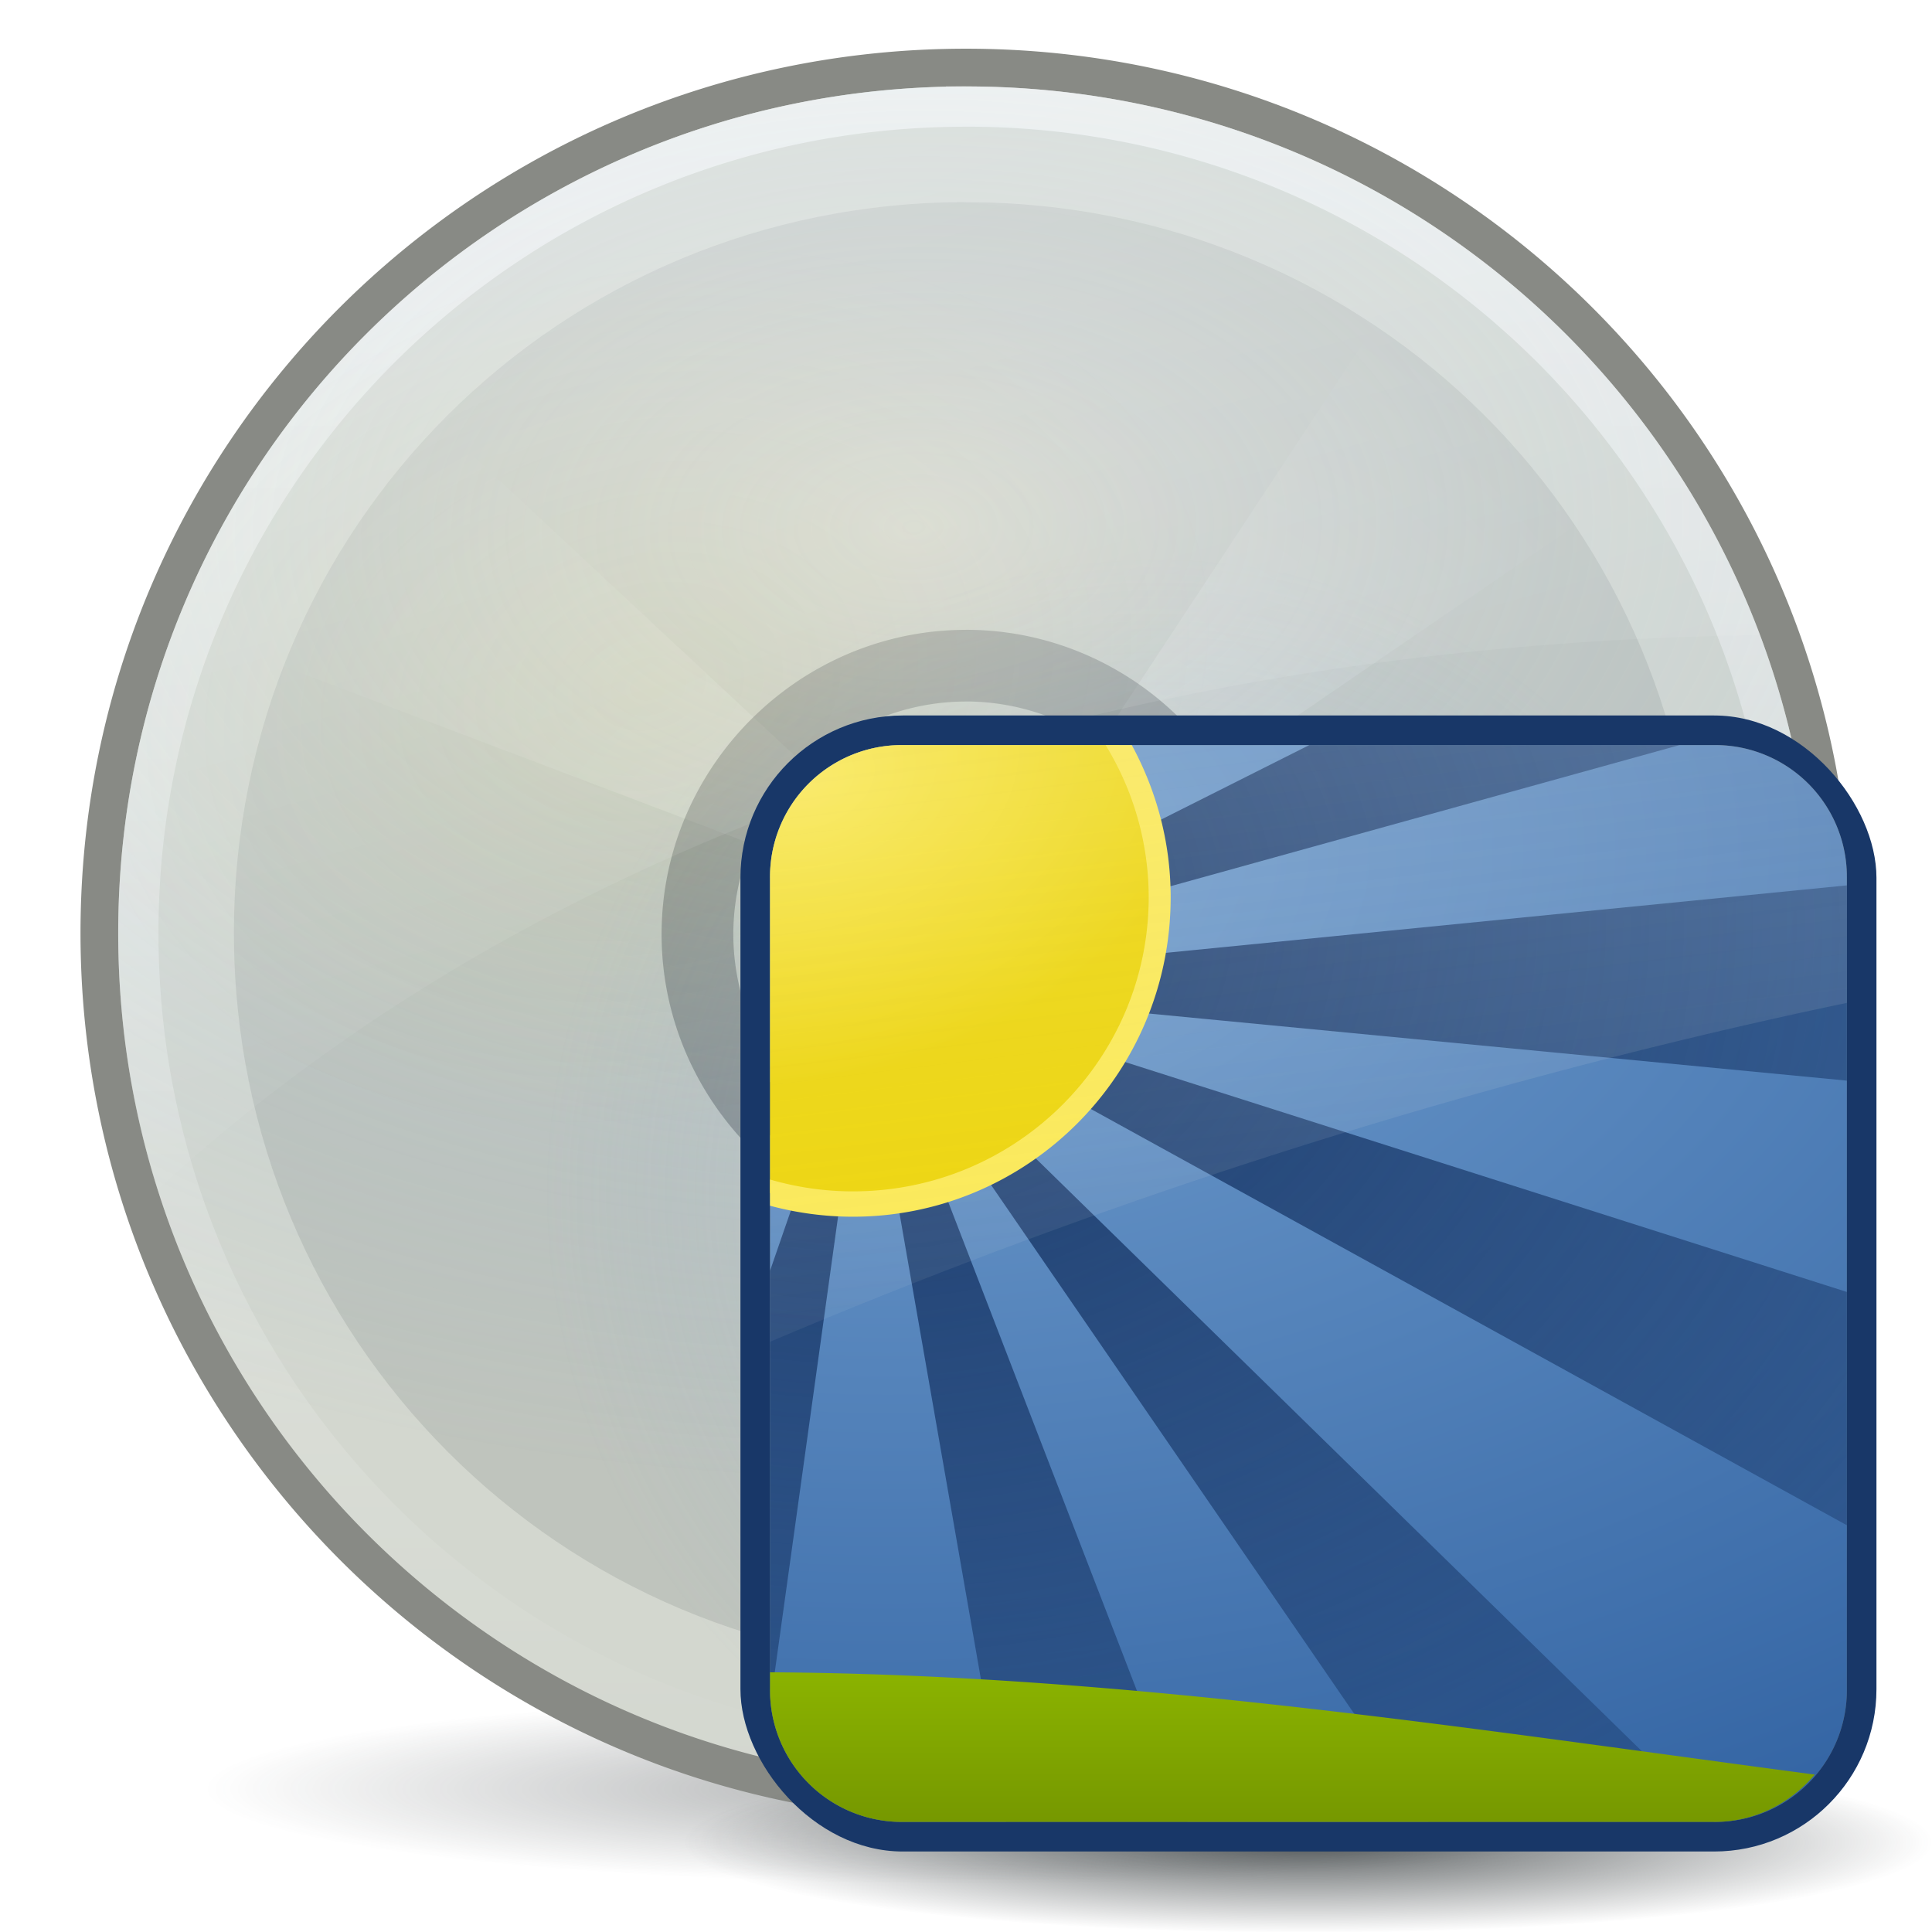 <svg xmlns="http://www.w3.org/2000/svg" xmlns:xlink="http://www.w3.org/1999/xlink" viewBox="0 0 48 48"><defs><linearGradient id="e"><stop stop-color="#fff"/><stop offset="1" stop-color="#fff" stop-opacity="0"/></linearGradient><linearGradient id="m"><stop stop-color="#eeeeec"/><stop offset="1" stop-color="#eeeeec" stop-opacity="0"/></linearGradient><linearGradient id="d"><stop stop-color="#fff" stop-opacity=".8"/><stop offset="1" stop-color="#fff" stop-opacity="0"/></linearGradient><linearGradient id="h"><stop stop-color="#fff"/><stop offset="1" stop-color="#729fcf" stop-opacity="0"/></linearGradient><linearGradient id="g"><stop stop-color="#eeeeec"/><stop offset="1" stop-color="#729fcf" stop-opacity="0"/></linearGradient><linearGradient id="f"><stop stop-color="#edd400" stop-opacity=".35"/><stop offset="1" stop-color="#edd400" stop-opacity="0"/></linearGradient><linearGradient id="a"><stop stop-color="#eee"/><stop offset="1" stop-color="#dcdcdc"/></linearGradient><linearGradient x1="12.274" y1="32.417" x2="35.391" y2="14.203" id="b" gradientUnits="userSpaceOnUse"><stop stop-color="#ffffc8"/><stop offset="1" stop-color="#9a91ef" stop-opacity="0"/></linearGradient><linearGradient y1="4.219" x2="0" y2="43.781" id="y" xlink:href="#d" gradientUnits="userSpaceOnUse"/><linearGradient x1="4.094" y1="-58.01" x2="15.298" y2="33.906" id="E" xlink:href="#m" gradientUnits="userSpaceOnUse" gradientTransform="translate(0 -1.5)"/><linearGradient y1="2.938" x2="0" y2="45.06" id="p" xlink:href="#d" gradientUnits="userSpaceOnUse"/><linearGradient id="i"><stop stop-color="#8bb300"/><stop offset="1" stop-color="#638000"/></linearGradient><linearGradient id="j"><stop stop-color="#729fcf"/><stop offset="1" stop-color="#3465a4"/></linearGradient><linearGradient id="k"><stop stop-color="#183768"/><stop offset="1" stop-color="#183768" stop-opacity="0"/></linearGradient><linearGradient id="l"><stop stop-color="#fce94f"/><stop offset="1" stop-color="#edd400"/></linearGradient><linearGradient id="c"><stop stop-color="#2e3436"/><stop offset="1" stop-color="#2e3436" stop-opacity="0"/></linearGradient><linearGradient y1="37.937" x2="0" y2="50.813" id="C" xlink:href="#i" gradientUnits="userSpaceOnUse" gradientTransform="matrix(.81 0 0 .81 8.573 6.143)"/><linearGradient x1="8.178" y1="-27.422" x2="23.328" y2="26.728" id="w" xlink:href="#e" gradientUnits="userSpaceOnUse"/><radialGradient cx="16.06" cy="32.558" r="8.688" id="s" xlink:href="#e" gradientUnits="userSpaceOnUse" gradientTransform="matrix(.916 -1.474 1.689 1.05 -47.942 14.682)"/><radialGradient cx="31.633" cy="40.84" r="21.06" id="u" xlink:href="#g" gradientUnits="userSpaceOnUse" gradientTransform="matrix(-.12 -.752 .723 -.116 3.198 59.15)"/><radialGradient cx="-4.758" cy="-12.682" r="44.04" id="z" xlink:href="#j" gradientUnits="userSpaceOnUse" gradientTransform="matrix(.008 .924 -1.496 .012 -10.272 11.157)"/><radialGradient cx="-1.981" cy="-7.492" r="44.05" id="A" xlink:href="#k" gradientUnits="userSpaceOnUse" gradientTransform="matrix(-.082 1.505 -1.853 -.101 -7.078 10.898)"/><radialGradient cx="6.995" cy="1.101" r="14.14" id="B" xlink:href="#l" gradientUnits="userSpaceOnUse" gradientTransform="matrix(.192 .762 -1.112 .28 5.188 -1.803)"/><radialGradient cx="-1.698" cy="8.127" r="21.06" id="t" xlink:href="#f" gradientUnits="userSpaceOnUse" gradientTransform="matrix(.66 -.167 .126 .496 16.207 13.526)"/><radialGradient cx="59.17" cy="47.906" r="21.06" id="v" xlink:href="#h" gradientUnits="userSpaceOnUse" gradientTransform="matrix(-1.789 .032 -.02 -1.127 129.509 65.987)"/><radialGradient cx="18.412" cy="36.603" r="6.219" id="r" xlink:href="#e" gradientUnits="userSpaceOnUse" gradientTransform="matrix(-1.535 1.645 -1.362 -1.272 107.226 41.433)"/><radialGradient cx="25.13" cy="24.03" r="7.75" id="q" xlink:href="#e" gradientUnits="userSpaceOnUse" gradientTransform="matrix(2.281 -.132 .132 2.28 -35.37 -27.312)"/><radialGradient cx="24.597" cy="45.513" r="20.451" id="o" xlink:href="#c" gradientUnits="userSpaceOnUse" gradientTransform="matrix(1 0 0 .115 0 40.285)"/><radialGradient cx="133.84" cy="23.914" r="21.333" id="n" xlink:href="#b" gradientUnits="userSpaceOnUse" gradientTransform="matrix(-.05 .014 -.128 -.467 -40.173 48.333)"/><radialGradient cx="24.377" cy="45.941" r="23.08" id="x" xlink:href="#c" gradientUnits="userSpaceOnUse" gradientTransform="matrix(1 0 0 .146 0 39.255)"/><filter x="-.179" y="-.152" width="1.358" height="1.304" color-interpolation-filters="sRGB" id="D"><feGaussianBlur stdDeviation="1.105"/></filter></defs><path d="M-51.238 13.058A20.78 20.78 0 00-72.072 33.89a20.78 20.78 0 0020.834 20.833 20.78 20.78 0 0020.833-20.833 20.78 20.78 0 00-20.833-20.833zm0 25.833c-2.738 0-5-2.262-5-5s2.262-5 5-5 5 2.262 5 5-2.262 5-5 5z" opacity=".234" fill="url(#n)"/><path d="M45.048 45.513a20.451 2.35 0 11-40.903 0 20.451 2.35 0 1140.903 0z" transform="matrix(.926 0 0 1 1.232 -1.072)" opacity=".4" fill="url(#o)"/><path d="M24 1.21c-12.158 0-22 9.821-22 21.969C2 35.326 11.843 45.21 24 45.21s22-9.884 22-22.031C46 11.03 36.158 1.21 24 1.21zm0 19.5a2.5 2.5 0 010 5 2.5 2.5 0 010-5z" fill="#888a85"/><path d="M24 2.147c-11.65 0-21.063 9.393-21.063 21.032 0 11.638 9.417 21.093 21.063 21.094 11.646 0 21.063-9.456 21.063-21.094C45.063 11.54 35.65 2.148 24 2.148zm0 17.625a3.448 3.448 0 013.438 3.438A3.448 3.448 0 0124 26.648a3.448 3.448 0 01-3.438-3.438A3.448 3.448 0 0124 19.772z" fill="#d3d7cf"/><path d="M24 3.438c-11.38 0-20.563 9.164-20.563 20.53 0 11.367 9.19 20.594 20.563 20.595 11.374 0 20.563-9.228 20.563-20.594 0-11.367-9.184-20.532-20.563-20.532zm0 16.625A3.954 3.954 0 0127.938 24 3.954 3.954 0 0124 27.938 3.954 3.954 0 0120.062 24 3.954 3.954 0 0124 20.062z" opacity=".8" fill="none" stroke="url(#p)" transform="translate(0 -.79)"/><path d="M24 5.022c-10.1 0-18.188 8.073-18.188 18.157 0 10.083 8.102 18.218 18.188 18.219 10.086 0 18.188-8.136 18.188-18.22C42.188 13.096 34.1 5.024 24 5.024zm0 13.188c2.76 0 5 2.24 5 5s-2.24 5-5 5-5-2.24-5-5 2.24-5 5-5z" opacity=".12" fill="#2e3436"/><path d="M35.719 6.5L26 21.25c.36.264.671.588.906.969l12.782-8.75 1.812-1.25c-1.53-2.272-3.504-4.196-5.781-5.719z" opacity=".3" fill="url(#q)" transform="translate(0 -.79)"/><path d="M26.25 26.594c-.559.486-1.279.768-2.063.812l-.125 17.625v.032A20.915 20.915 0 0036.5 40.937L26.25 26.595z" opacity=".3" fill="url(#r)" transform="translate(0 -.79)"/><path d="M24 18.21c-2.76 0-5 2.24-5 5s2.24 5 5 5 5-2.24 5-5-2.24-5-5-5zm0 1.563a3.448 3.448 0 013.438 3.437A3.448 3.448 0 0124 26.648a3.448 3.448 0 01-3.438-3.438A3.448 3.448 0 0124 19.772z" fill="#eeeeec"/><path d="M8.844 9.375a20.915 20.915 0 00-4.469 6.969l.188.062 16.312 6.188c.204-.453.506-.832.875-1.157L10.625 11.063 8.844 9.376z" opacity=".3" fill="url(#s)" transform="translate(0 -.79)"/><path d="M24 15.648c-4.151 0-7.563 3.411-7.563 7.562S19.85 30.773 24 30.773s7.563-3.412 7.563-7.563S28.15 15.647 24 15.647zm0 1.78a5.79 5.79 0 015.781 5.782A5.79 5.79 0 0124 28.991a5.79 5.79 0 01-5.781-5.781A5.79 5.79 0 0124 17.429z" opacity=".38" fill="#2e3436"/><path d="M24 2.938c-11.65 0-21.063 9.392-21.063 21.03 0 11.639 9.417 21.094 21.063 21.095 11.646 0 21.063-9.456 21.063-21.094C45.063 12.33 35.65 2.937 24 2.937zm0 17.625A3.448 3.448 0 0127.438 24 3.448 3.448 0 0124 27.438 3.448 3.448 0 0120.562 24 3.448 3.448 0 0124 20.562z" opacity=".33" fill="url(#t)" transform="translate(0 -.79)"/><path d="M24 2.938c-11.65 0-21.063 9.392-21.063 21.03 0 11.639 9.417 21.094 21.063 21.095 11.646 0 21.063-9.456 21.063-21.094C45.063 12.33 35.65 2.937 24 2.937zm0 17.625A3.448 3.448 0 0127.438 24 3.448 3.448 0 0124 27.438 3.448 3.448 0 0120.562 24 3.448 3.448 0 0124 20.562z" opacity=".33" fill="url(#u)" transform="translate(0 -.79)"/><path d="M24 2.938c-11.65 0-21.063 9.392-21.063 21.03 0 11.639 9.417 21.094 21.063 21.095 11.646 0 21.063-9.456 21.063-21.094C45.063 12.33 35.65 2.937 24 2.937zm0 17.625A3.448 3.448 0 0127.438 24 3.448 3.448 0 0124 27.438 3.448 3.448 0 0120.562 24 3.448 3.448 0 0124 20.562z" opacity=".33" fill="url(#v)" transform="translate(0 -.79)"/><path d="M24 2.156c-11.65 0-21.063 9.393-21.063 21.032 0 2.226.33 4.359.97 6.375C14.64 19.672 29.87 15.96 43.718 15.78A21.018 21.018 0 0024 2.156z" opacity=".6" fill="url(#w)"/><g transform="matrix(.672 0 0 .672 16.38 16.768)"><path d="M47.454 45.941a23.077 3.359 0 11-46.154 0 23.077 3.359 0 1146.154 0z" transform="translate(-.377 -2.8)" opacity=".8" fill="url(#x)"/><rect width="42" height="42" x="3" y="1.5" fill="#183768" rx="6"/><path d="M9 2.594A4.869 4.869 0 004.094 7.5v30A4.869 4.869 0 009 42.406h30a4.869 4.869 0 004.906-4.906v-30A4.869 4.869 0 0039 2.594H9z" fill="#555753"/><path d="M9 4.719C6.594 4.719 4.719 6.594 4.719 9v30c0 2.406 1.875 4.281 4.281 4.281h30c2.406 0 4.281-1.875 4.281-4.281V9c0-2.406-1.875-4.281-4.281-4.281H9z" transform="translate(0 -1.5)" opacity=".8" fill="none" stroke="url(#y)" stroke-linecap="round" stroke-dashoffset="30"/><path d="M9 2.594A4.869 4.869 0 004.094 7.5v30A4.869 4.869 0 009 42.406h30a4.869 4.869 0 004.906-4.906v-30A4.869 4.869 0 0039 2.594H9z" fill="url(#z)"/><path d="M24.031 2.594L7.375 10.969l-.156-.406.093.437-.187.094.188-.063.03.125-.218-.062h-.031l-.407-.125.25.125.22.312-.157.031.188.032.156.219-3.25 3.374v1.97l3.343-5.22.032.063.031.313-3.406 9.843V37.5c0 .14.02.27.031.406l3.5-25.187 5.188 29.687h6.718L8.094 12.781l20.343 29.625H39L7.75 11.844v-.313l-.063.219-.062-.219.031-.031h.032l.062.031 36.156 19.907v-8.625L8.781 11.624 43.906 15V7.781L7.938 11.344l-.188-.063-.281-.062L7.406 11 37.72 2.594H24.03zm-17 8.531l.313.188.031.093h-.063l-.28-.281z" fill="url(#A)"/><path d="M9 2.594A4.869 4.869 0 004.094 7.5v11.656c.974.273 2 .407 3.062.407 6.265 0 11.345-5.08 11.344-11.344 0-2.048-.55-3.967-1.5-5.625H9z" fill="url(#B)"/><path d="M4.094 36.875v.625A4.869 4.869 0 009 42.406h30c1.517 0 2.824-.692 3.719-1.75-12.453-1.646-25.476-3.709-38.625-3.781z" fill="url(#C)" fill-rule="evenodd"/><path d="M16.5 2.594a10.769 10.769 0 011.594 5.625c0 5.974-4.868 10.875-10.938 10.875-1.068 0-2.09-.156-3.062-.438v.969c.973.262 2.01.406 3.062.406 6.461 0 11.751-5.257 11.75-11.812 0-2.049-.53-3.948-1.437-5.625H16.5z" fill="#fce94f" filter="url(#D)"/><path d="M9 2.594A4.869 4.869 0 004.094 7.5v17.156c12.085-5.133 25.68-9.57 39.812-12.531V7.5A4.869 4.869 0 0039 2.594H9z" opacity=".6" fill="url(#E)"/></g></svg>